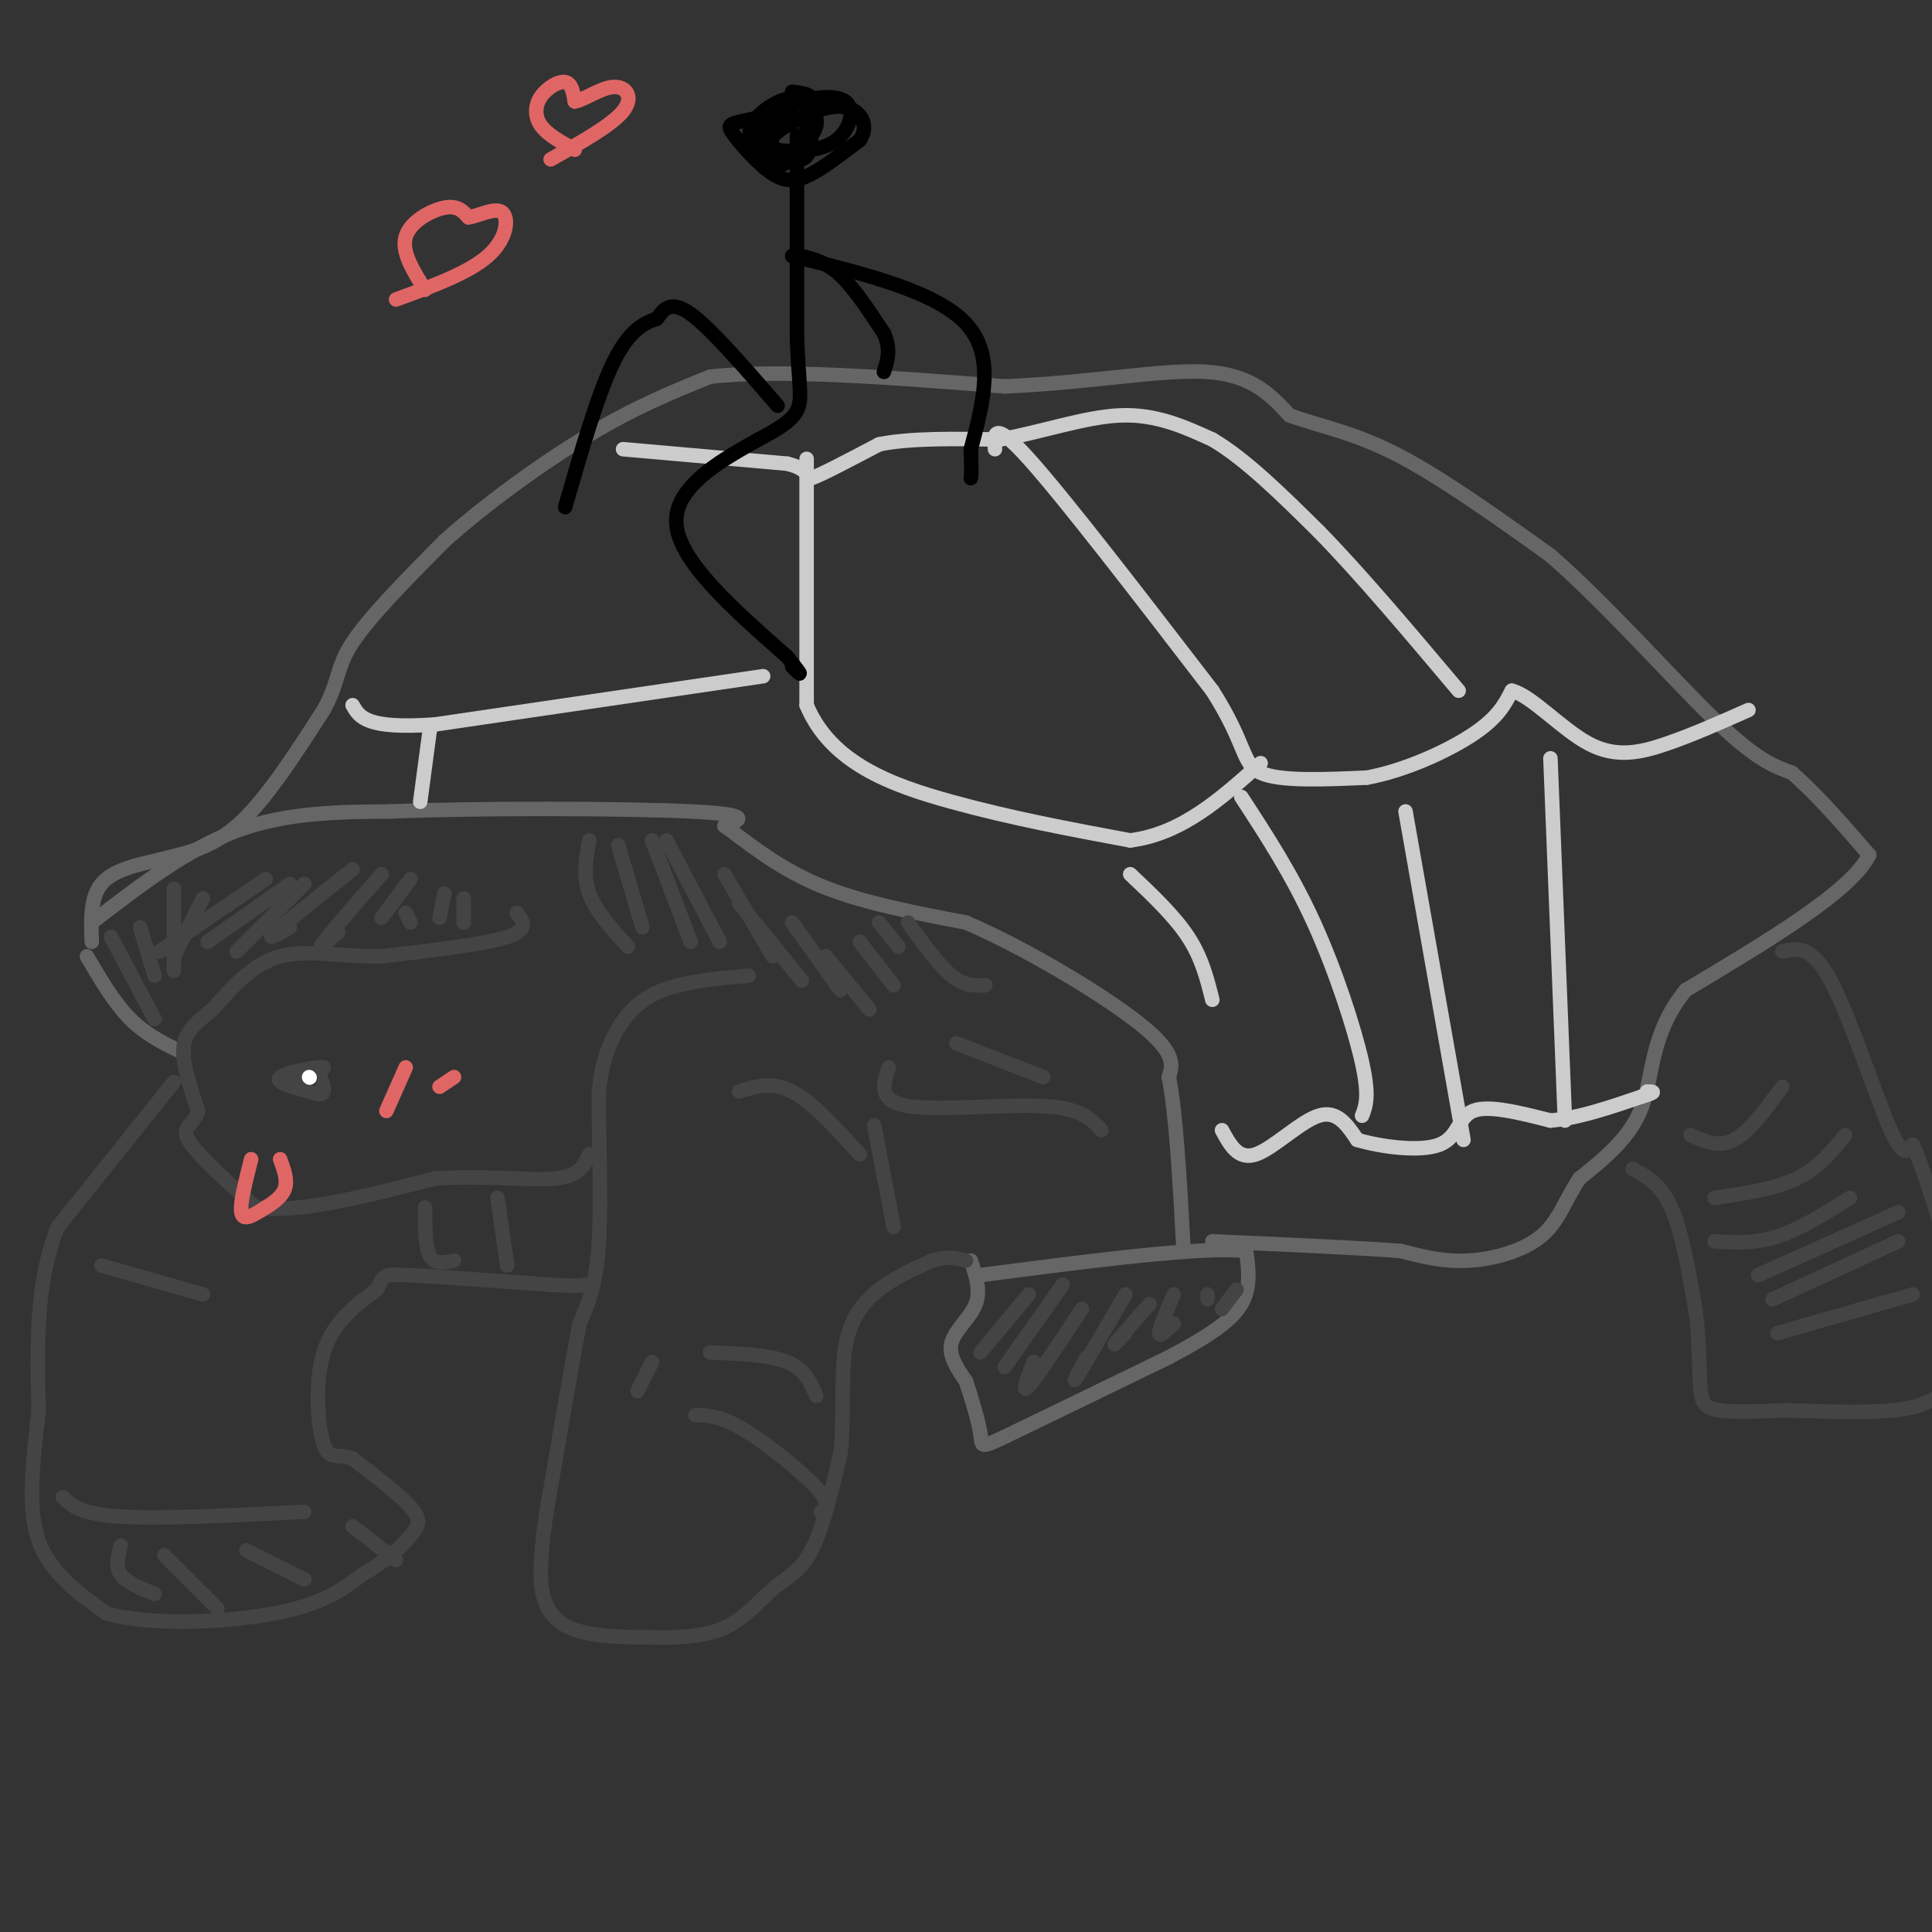 <svg viewBox='0 0 400 400' version='1.1' xmlns='http://www.w3.org/2000/svg' xmlns:xlink='http://www.w3.org/1999/xlink'><rect x="0" y="0" width="400" height="400" fill="#333333" stroke="none"/><g fill='none' stroke='#666666' stroke-width='3' stroke-linecap='round' stroke-linejoin='round'><path d='M19,195c-0.167,-4.583 -0.333,-9.167 2,-12c2.333,-2.833 7.167,-3.917 12,-5'/><path d='M33,178c4.622,-1.267 10.178,-1.933 16,-7c5.822,-5.067 11.911,-14.533 18,-24'/><path d='M67,147c3.289,-5.911 2.511,-8.689 6,-14c3.489,-5.311 11.244,-13.156 19,-21'/><path d='M92,112c8.511,-7.622 20.289,-16.178 30,-22c9.711,-5.822 17.356,-8.911 25,-12'/><path d='M147,78c14.333,-1.667 37.667,0.167 61,2'/><path d='M208,80c18.067,-0.756 32.733,-3.644 42,-3c9.267,0.644 13.133,4.822 17,9'/><path d='M267,86c6.111,2.244 12.889,3.356 22,8c9.111,4.644 20.556,12.822 32,21'/><path d='M321,115c11.822,10.333 25.378,25.667 34,34c8.622,8.333 12.311,9.667 16,11'/><path d='M371,160c5.333,4.667 10.667,10.833 16,17'/><path d='M387,177c-3.667,7.500 -20.833,17.750 -38,28'/><path d='M349,205c-7.333,9.022 -6.667,17.578 -9,24c-2.333,6.422 -7.667,10.711 -13,15'/><path d='M327,244c-3.095,4.714 -4.333,9.000 -8,12c-3.667,3.000 -9.762,4.714 -15,5c-5.238,0.286 -9.619,-0.857 -14,-2'/><path d='M290,259c-8.833,-0.667 -23.917,-1.333 -39,-2'/><path d='M201,261c1.044,3.089 2.089,6.178 1,9c-1.089,2.822 -4.311,5.378 -5,8c-0.689,2.622 1.156,5.311 3,8'/><path d='M200,286c1.179,3.536 2.625,8.375 3,11c0.375,2.625 -0.321,3.036 6,0c6.321,-3.036 19.661,-9.518 33,-16'/><path d='M242,281c8.422,-4.444 12.978,-7.556 15,-11c2.022,-3.444 1.511,-7.222 1,-11'/><path d='M258,259c-9.000,-1.000 -32.000,2.000 -55,5'/><path d='M19,191c9.833,-7.583 19.667,-15.167 30,-19c10.333,-3.833 21.167,-3.917 32,-4'/><path d='M81,168c18.444,-0.756 48.556,-0.644 62,0c13.444,0.644 10.222,1.822 7,3'/><path d='M150,171c3.933,2.778 10.267,8.222 19,12c8.733,3.778 19.867,5.889 31,8'/><path d='M200,191c12.556,5.422 28.444,14.978 36,21c7.556,6.022 6.778,8.511 6,11'/><path d='M242,223c1.500,7.667 2.250,21.333 3,35'/><path d='M18,198c2.833,4.833 5.667,9.667 9,13c3.333,3.333 7.167,5.167 11,7'/></g>
<g fill='none' stroke='#444444' stroke-width='3' stroke-linecap='round' stroke-linejoin='round'><path d='M23,194c0.000,0.000 9.000,17.000 9,17'/><path d='M29,192c0.000,0.000 3.000,10.000 3,10'/><path d='M36,184c0.000,0.000 0.000,17.000 0,17'/><path d='M42,186c0.000,0.000 -6.000,12.000 -6,12'/><path d='M55,182c0.000,0.000 -22.000,15.000 -22,15'/><path d='M60,183c0.000,0.000 -17.000,12.000 -17,12'/><path d='M63,183c0.000,0.000 -14.000,14.000 -14,14'/><path d='M73,180c-6.917,5.500 -13.833,11.000 -16,13c-2.167,2.000 0.417,0.500 3,-1'/><path d='M79,181c-5.250,6.000 -10.500,12.000 -12,14c-1.500,2.000 0.750,0.000 3,-2'/><path d='M85,182c0.000,0.000 -6.000,8.000 -6,8'/><path d='M84,189c0.000,0.000 1.000,2.000 1,2'/><path d='M92,185c0.000,0.000 -1.000,5.000 -1,5'/><path d='M96,186c0.000,0.000 0.000,5.000 0,5'/><path d='M122,174c-0.667,3.667 -1.333,7.333 0,11c1.333,3.667 4.667,7.333 8,11'/><path d='M128,175c0.000,0.000 5.000,17.000 5,17'/><path d='M135,174c0.000,0.000 8.000,21.000 8,21'/><path d='M138,174c0.000,0.000 11.000,21.000 11,21'/><path d='M150,181c0.000,0.000 10.000,17.000 10,17'/><path d='M153,187c0.000,0.000 13.000,16.000 13,16'/><path d='M164,191c0.000,0.000 10.000,14.000 10,14'/><path d='M171,198c0.000,0.000 9.000,11.000 9,11'/><path d='M178,195c0.000,0.000 7.000,9.000 7,9'/><path d='M182,191c0.000,0.000 4.000,5.000 4,5'/><path d='M188,191c3.167,4.417 6.333,8.833 9,11c2.667,2.167 4.833,2.083 7,2'/><path d='M213,268c0.000,0.000 -10.000,12.000 -10,12'/><path d='M220,266c0.000,0.000 -12.000,17.000 -12,17'/><path d='M224,271c-4.667,7.083 -9.333,14.167 -11,16c-1.667,1.833 -0.333,-1.583 1,-5'/><path d='M233,268c-4.333,7.417 -8.667,14.833 -10,17c-1.333,2.167 0.333,-0.917 2,-4'/><path d='M238,270c-3.083,3.500 -6.167,7.000 -7,8c-0.833,1.000 0.583,-0.500 2,-2'/><path d='M243,268c-1.500,3.500 -3.000,7.000 -3,8c0.000,1.000 1.500,-0.500 3,-2'/><path d='M250,268c0.000,0.000 0.000,1.000 0,1'/><path d='M256,267c0.000,0.000 -3.000,4.000 -3,4'/></g>
<g fill='none' stroke='#cccccc' stroke-width='3' stroke-linecap='round' stroke-linejoin='round'><path d='M129,93c0.000,0.000 34.000,3.000 34,3'/><path d='M163,96c5.778,1.444 3.222,3.556 5,3c1.778,-0.556 7.889,-3.778 14,-7'/><path d='M182,92c6.500,-1.333 15.750,-1.167 25,-1'/><path d='M207,91c8.600,-1.489 17.600,-4.711 25,-5c7.400,-0.289 13.200,2.356 19,5'/><path d='M251,91c6.833,4.000 14.417,11.500 22,19'/><path d='M273,110c8.500,8.667 18.750,20.833 29,33'/><path d='M206,93c-0.250,-3.167 -0.500,-6.333 7,2c7.500,8.333 22.750,28.167 38,48'/><path d='M251,143c7.156,11.200 6.044,15.200 10,17c3.956,1.800 12.978,1.400 22,1'/><path d='M283,161c7.956,-1.444 16.844,-5.556 22,-9c5.156,-3.444 6.578,-6.222 8,-9'/><path d='M313,143c4.107,1.012 10.375,8.042 16,11c5.625,2.958 10.607,1.845 16,0c5.393,-1.845 11.196,-4.423 17,-7'/><path d='M167,95c0.000,0.000 0.000,51.000 0,51'/><path d='M167,146c5.022,12.022 17.578,16.578 30,20c12.422,3.422 24.711,5.711 37,8'/><path d='M234,174c10.667,-1.333 18.833,-8.667 27,-16'/><path d='M158,140c0.000,0.000 -68.000,10.000 -68,10'/><path d='M90,150c-14.167,1.000 -15.583,-1.500 -17,-4'/><path d='M89,151c0.000,0.000 -2.000,15.000 -2,15'/><path d='M234,181c4.583,4.333 9.167,8.667 12,13c2.833,4.333 3.917,8.667 5,13'/><path d='M257,165c5.222,8.000 10.444,16.000 15,26c4.556,10.000 8.444,22.000 10,29c1.556,7.000 0.778,9.000 0,11'/><path d='M291,168c0.000,0.000 12.000,68.000 12,68'/><path d='M321,157c0.000,0.000 3.000,75.000 3,75'/><path d='M253,234c1.689,3.111 3.378,6.222 7,5c3.622,-1.222 9.178,-6.778 13,-8c3.822,-1.222 5.911,1.889 8,5'/><path d='M281,236c4.857,1.440 13.000,2.542 17,1c4.000,-1.542 3.857,-5.726 7,-7c3.143,-1.274 9.571,0.363 16,2'/><path d='M321,232c5.833,-0.500 12.417,-2.750 19,-5'/><path d='M340,227c3.333,-1.000 2.167,-1.000 1,-1'/></g>
<g fill='none' stroke='#444444' stroke-width='3' stroke-linecap='round' stroke-linejoin='round'><path d='M338,242c2.917,1.583 5.833,3.167 8,8c2.167,4.833 3.583,12.917 5,21'/><path d='M351,271c0.929,6.571 0.750,12.500 1,16c0.250,3.500 0.929,4.571 4,5c3.071,0.429 8.536,0.214 14,0'/><path d='M370,292c6.578,0.178 16.022,0.622 22,0c5.978,-0.622 8.489,-2.311 11,-4'/><path d='M369,197c3.000,-0.711 6.000,-1.422 10,6c4.000,7.422 9.000,22.978 12,30c3.000,7.022 4.000,5.511 5,4'/><path d='M396,237c2.167,4.667 5.083,14.333 8,24'/><path d='M350,235c2.917,1.333 5.833,2.667 9,1c3.167,-1.667 6.583,-6.333 10,-11'/><path d='M355,248c6.250,-0.917 12.500,-1.833 17,-4c4.500,-2.167 7.250,-5.583 10,-9'/><path d='M355,257c4.167,0.250 8.333,0.500 13,-1c4.667,-1.500 9.833,-4.750 15,-8'/><path d='M364,264c0.000,0.000 29.000,-13.000 29,-13'/><path d='M367,269c0.000,0.000 26.000,-12.000 26,-12'/><path d='M368,276c0.000,0.000 28.000,-8.000 28,-8'/><path d='M155,202c-7.489,0.667 -14.978,1.333 -20,4c-5.022,2.667 -7.578,7.333 -9,11c-1.422,3.667 -1.711,6.333 -2,9'/><path d='M124,226c-0.133,7.533 0.533,21.867 0,31c-0.533,9.133 -2.267,13.067 -4,17'/><path d='M120,274c-1.833,9.500 -4.417,24.750 -7,40'/><path d='M113,314c-1.393,9.917 -1.375,14.708 0,18c1.375,3.292 4.107,5.083 8,6c3.893,0.917 8.946,0.958 14,1'/><path d='M135,339c5.065,0.123 10.729,-0.070 15,-2c4.271,-1.930 7.150,-5.596 10,-8c2.850,-2.404 5.671,-3.544 8,-8c2.329,-4.456 4.164,-12.228 6,-20'/><path d='M174,301c0.869,-7.429 0.042,-16.000 1,-22c0.958,-6.000 3.702,-9.429 7,-12c3.298,-2.571 7.149,-4.286 11,-6'/><path d='M193,261c3.000,-1.000 5.000,-0.500 7,0'/><path d='M107,189c1.333,1.750 2.667,3.500 -2,5c-4.667,1.500 -15.333,2.750 -26,4'/><path d='M79,198c-8.089,0.133 -15.311,-1.533 -21,0c-5.689,1.533 -9.844,6.267 -14,11'/><path d='M44,209c-3.644,2.911 -5.756,4.689 -6,8c-0.244,3.311 1.378,8.156 3,13'/><path d='M41,230c-0.600,2.733 -3.600,3.067 -2,6c1.600,2.933 7.800,8.467 14,14'/><path d='M53,250c8.500,1.333 22.750,-2.333 37,-6'/><path d='M90,244c11.000,-0.711 20.000,0.511 25,0c5.000,-0.511 6.000,-2.756 7,-5'/><path d='M36,224c0.000,0.000 -24.000,30.000 -24,30'/><path d='M12,254c-4.667,11.333 -4.333,24.667 -4,38'/><path d='M8,292c-1.244,11.244 -2.356,20.356 0,27c2.356,6.644 8.178,10.822 14,15'/><path d='M22,334c9.156,2.689 25.044,1.911 35,0c9.956,-1.911 13.978,-4.956 18,-8'/><path d='M75,326c4.905,-2.810 8.167,-5.833 10,-8c1.833,-2.167 2.238,-3.476 0,-6c-2.238,-2.524 -7.119,-6.262 -12,-10'/><path d='M73,302c-3.083,-1.250 -4.792,0.625 -6,-3c-1.208,-3.625 -1.917,-12.750 0,-19c1.917,-6.250 6.458,-9.625 11,-13'/><path d='M78,267c1.711,-2.778 0.489,-3.222 6,-3c5.511,0.222 17.756,1.111 30,2'/><path d='M114,266c6.167,0.333 6.583,0.167 7,0'/><path d='M25,320c-0.583,2.167 -1.167,4.333 0,6c1.167,1.667 4.083,2.833 7,4'/><path d='M34,322c0.000,0.000 11.000,11.000 11,11'/><path d='M51,321c0.000,0.000 12.000,6.000 12,6'/><path d='M73,316c0.000,0.000 9.000,7.000 9,7'/><path d='M13,310c1.833,1.750 3.667,3.500 12,4c8.333,0.500 23.167,-0.250 38,-1'/><path d='M21,262c0.000,0.000 21.000,6.000 21,6'/><path d='M88,250c0.000,4.083 0.000,8.167 1,10c1.000,1.833 3.000,1.417 5,1'/><path d='M103,248c0.000,0.000 2.000,14.000 2,14'/><path d='M184,221c-1.156,3.489 -2.311,6.978 4,8c6.311,1.022 20.089,-0.422 28,0c7.911,0.422 9.956,2.711 12,5'/><path d='M198,216c0.000,0.000 18.000,7.000 18,7'/><path d='M181,233c0.000,0.000 4.000,21.000 4,21'/><path d='M153,226c3.417,-1.083 6.833,-2.167 11,0c4.167,2.167 9.083,7.583 14,13'/><path d='M144,293c2.578,0.044 5.156,0.089 10,3c4.844,2.911 11.956,8.689 15,12c3.044,3.311 2.022,4.156 1,5'/><path d='M147,280c6.167,0.250 12.333,0.500 16,2c3.667,1.500 4.833,4.250 6,7'/><path d='M135,282c0.000,0.000 -3.000,6.000 -3,6'/><path d='M62,224c0.000,0.000 5.000,-3.000 5,-3'/><path d='M67,221c-1.489,-0.156 -7.711,0.956 -9,2c-1.289,1.044 2.356,2.022 6,3'/><path d='M64,226c1.644,0.644 2.756,0.756 3,0c0.244,-0.756 -0.378,-2.378 -1,-4'/></g>
<g fill='none' stroke='#ffffff' stroke-width='3' stroke-linecap='round' stroke-linejoin='round'><path d='M64,223c0.000,0.000 0.100,0.100 0.1,0.1'/></g>
<g fill='none' stroke='#e06666' stroke-width='3' stroke-linecap='round' stroke-linejoin='round'><path d='M52,240c-0.867,3.422 -1.733,6.844 -2,9c-0.267,2.156 0.067,3.044 1,3c0.933,-0.044 2.467,-1.022 4,-2'/><path d='M55,250c1.556,-0.933 3.444,-2.267 4,-4c0.556,-1.733 -0.222,-3.867 -1,-6'/></g>
<g fill='none' stroke='#000000' stroke-width='3' stroke-linecap='round' stroke-linejoin='round'><path d='M161,25c-2.084,0.461 -4.169,0.922 -3,3c1.169,2.078 5.591,5.773 8,5c2.409,-0.773 2.804,-6.013 0,-8c-2.804,-1.987 -8.807,-0.720 -12,0c-3.193,0.720 -3.578,0.894 -2,3c1.578,2.106 5.117,6.144 8,8c2.883,1.856 5.109,1.530 8,0c2.891,-1.530 6.445,-4.265 10,-7'/><path d='M178,29c1.654,-2.366 0.788,-4.781 -1,-6c-1.788,-1.219 -4.499,-1.242 -8,0c-3.501,1.242 -7.793,3.750 -10,6c-2.207,2.250 -2.329,4.242 0,4c2.329,-0.242 7.107,-2.720 9,-5c1.893,-2.280 0.899,-4.364 0,-6c-0.899,-1.636 -1.704,-2.825 -4,0c-2.296,2.825 -6.085,9.664 -6,12c0.085,2.336 4.042,0.168 8,-2'/><path d='M166,32c1.743,-2.893 2.102,-9.124 0,-11c-2.102,-1.876 -6.665,0.604 -9,3c-2.335,2.396 -2.442,4.709 0,6c2.442,1.291 7.433,1.561 11,1c3.567,-0.561 5.709,-1.953 7,-4c1.291,-2.047 1.730,-4.747 0,-6c-1.730,-1.253 -5.629,-1.057 -9,0c-3.371,1.057 -6.215,2.977 -7,5c-0.785,2.023 0.490,4.149 2,5c1.510,0.851 3.255,0.425 5,0'/><path d='M166,31c1.667,-1.867 3.333,-6.533 3,-9c-0.333,-2.467 -2.667,-2.733 -5,-3'/><path d='M165,28c0.000,0.000 0.000,42.000 0,42'/><path d='M165,70c0.356,9.600 1.244,12.600 0,15c-1.244,2.400 -4.622,4.200 -8,6'/><path d='M157,91c-6.044,3.467 -17.156,9.133 -17,17c0.156,7.867 11.578,17.933 23,28'/><path d='M163,136c4.000,5.000 2.500,3.500 1,2'/><path d='M161,84c-6.917,-8.000 -13.833,-16.000 -18,-19c-4.167,-3.000 -5.583,-1.000 -7,1'/><path d='M136,66c-2.644,0.822 -5.756,2.378 -9,9c-3.244,6.622 -6.622,18.311 -10,30'/><path d='M164,53c14.917,3.667 29.833,7.333 36,14c6.167,6.667 3.583,16.333 1,26'/><path d='M201,93c0.167,5.333 0.083,5.667 0,6'/><path d='M166,53c2.583,0.667 5.167,1.333 8,4c2.833,2.667 5.917,7.333 9,12'/><path d='M183,69c1.500,3.333 0.750,5.667 0,8'/></g>
<g fill='none' stroke='#e06666' stroke-width='3' stroke-linecap='round' stroke-linejoin='round'><path d='M119,31c-2.821,-1.548 -5.643,-3.095 -7,-5c-1.357,-1.905 -1.250,-4.167 0,-6c1.250,-1.833 3.643,-3.238 5,-3c1.357,0.238 1.679,2.119 2,4'/><path d='M119,21c1.821,-0.238 5.375,-2.833 8,-3c2.625,-0.167 4.321,2.095 2,5c-2.321,2.905 -8.661,6.452 -15,10'/><path d='M88,60c-2.467,-3.933 -4.933,-7.867 -4,-11c0.933,-3.133 5.267,-5.467 8,-6c2.733,-0.533 3.867,0.733 5,2'/><path d='M97,45c2.310,-0.345 5.583,-2.208 7,-1c1.417,1.208 0.976,5.488 -3,9c-3.976,3.512 -11.488,6.256 -19,9'/><path d='M84,221c0.000,0.000 -4.000,9.000 -4,9'/><path d='M94,223c0.000,0.000 -3.000,2.000 -3,2'/></g>
</svg>
